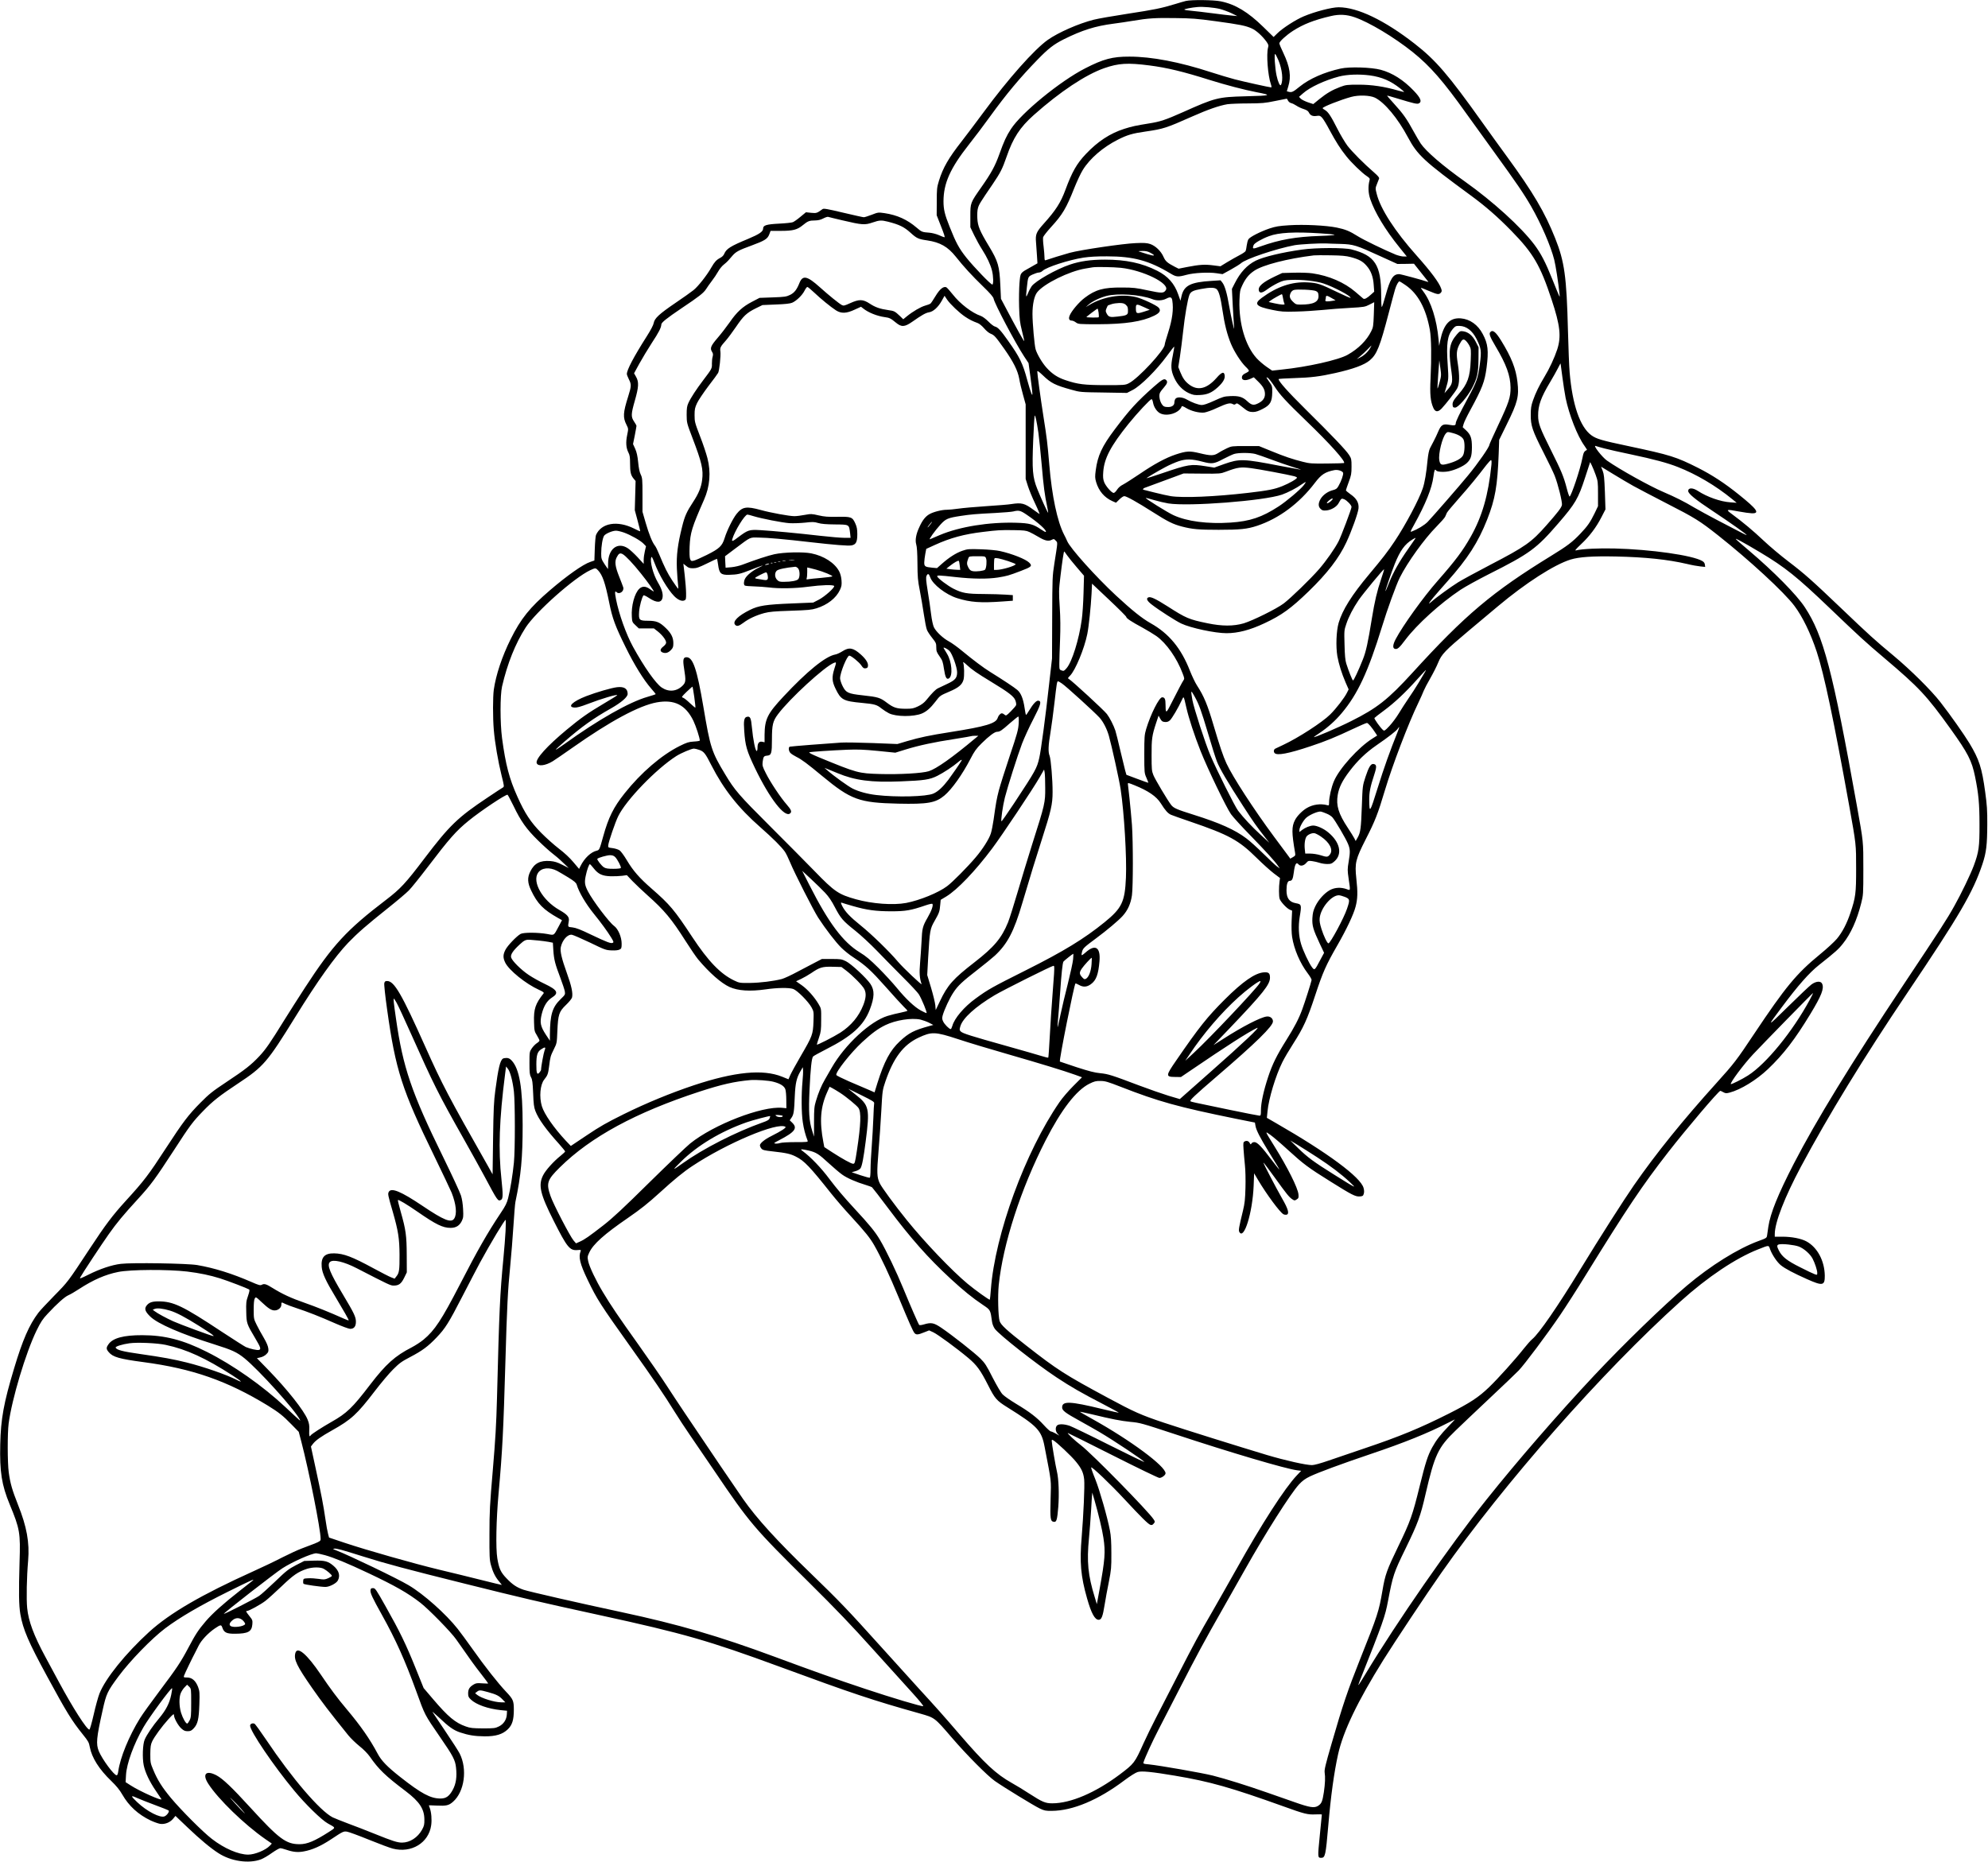 <?xml version="1.0" encoding="UTF-8" standalone="yes"?>
<svg version="1.0" xmlns="http://www.w3.org/2000/svg" width="1859.276pt" height="1741.651pt" viewBox="0 0 2480 2323" preserveAspectRatio="xMidYMid meet">
  <g transform="translate(0,2323) scale(0.1,-0.1)" fill="#000000" stroke="none">
    <path d="M14795 23219 c-22 -5 -83 -23 -135 -39 -174 -53 -259 -70 -592 -121
-182 -28 -372 -61 -422 -74 -191 -48 -443 -159 -575 -252 -169 -120 -495 -487
-801 -903 -96 -129 -219 -294 -275 -365 -162 -207 -232 -328 -282 -491 -25
-81 -27 -103 -27 -259 l-1 -170 43 -110 c53 -134 63 -165 53 -165 -5 0 -35 12
-67 26 -34 15 -85 28 -119 31 -91 7 -96 8 -160 63 -118 101 -242 157 -400 181
-79 11 -81 11 -160 -20 -44 -17 -89 -31 -99 -31 -11 0 -127 26 -258 57 -195
46 -242 55 -256 45 -72 -52 -75 -53 -142 -47 l-66 7 -69 -57 c-38 -32 -81 -62
-95 -67 -14 -6 -91 -14 -173 -18 -156 -8 -197 -21 -197 -60 0 -39 -45 -70
-185 -129 -223 -92 -273 -124 -300 -187 -8 -21 -28 -40 -52 -52 -46 -24 -70
-51 -108 -117 -55 -98 -167 -240 -224 -285 -31 -25 -133 -97 -226 -160 -200
-136 -260 -191 -270 -250 -4 -25 -37 -88 -88 -168 -162 -255 -247 -417 -247
-468 0 -9 11 -38 25 -66 33 -65 32 -85 -9 -216 -64 -202 -67 -261 -20 -353 24
-48 24 -48 8 -126 -19 -91 -14 -161 15 -218 17 -32 21 -58 21 -135 0 -110 9
-149 44 -191 l25 -30 -5 -182 -5 -182 35 -130 c19 -71 34 -131 32 -133 -2 -2
-36 13 -75 33 -209 105 -410 71 -476 -80 -5 -11 -12 -87 -15 -169 l-5 -149
-52 -18 c-90 -30 -290 -171 -502 -353 -251 -215 -364 -355 -491 -611 -107
-216 -183 -444 -210 -630 -12 -90 -13 -345 0 -500 13 -159 54 -397 97 -570 33
-132 34 -140 17 -150 -10 -5 -95 -61 -189 -124 -374 -249 -477 -349 -790 -761
-236 -312 -300 -380 -479 -517 -493 -376 -665 -563 -1013 -1098 -82 -126 -198
-309 -258 -405 -173 -280 -228 -360 -308 -446 -103 -110 -178 -169 -412 -324
-176 -117 -215 -148 -325 -259 -150 -151 -217 -240 -427 -562 -221 -340 -275
-411 -507 -665 -161 -177 -249 -293 -447 -594 -275 -418 -270 -411 -446 -590
-89 -91 -177 -185 -195 -210 -114 -151 -195 -336 -302 -693 -129 -428 -166
-630 -173 -948 -8 -342 18 -508 118 -749 127 -307 135 -354 123 -719 -11 -375
-9 -540 10 -651 33 -191 102 -350 336 -780 239 -441 306 -550 443 -720 67 -83
77 -100 87 -157 26 -135 116 -278 269 -425 64 -62 104 -111 137 -169 82 -143
199 -249 353 -323 41 -19 94 -38 118 -42 59 -9 124 17 162 63 l30 36 148 -141
c157 -150 290 -261 387 -323 156 -102 380 -135 532 -78 29 11 91 47 136 80 46
32 92 59 104 59 11 0 47 -9 78 -20 82 -28 142 -34 216 -20 105 19 211 66 337
149 155 103 159 104 204 97 21 -3 143 -48 271 -100 128 -52 262 -102 298 -111
232 -60 448 71 479 291 10 71 2 164 -18 217 -6 16 -11 30 -11 31 0 2 42 1 94
-2 124 -6 155 1 208 48 142 125 181 407 82 602 -14 28 -94 153 -178 277 -84
124 -156 233 -161 241 -5 8 31 -23 80 -68 125 -119 184 -160 264 -187 104 -35
184 -48 306 -49 140 -1 225 25 290 88 55 53 75 117 75 243 0 113 -8 132 -99
228 -98 104 -264 314 -412 524 -73 102 -157 218 -188 256 -147 187 -425 435
-613 546 -142 85 -755 379 -903 435 -45 17 -47 19 -23 22 28 3 82 -11 358 -98
281 -89 540 -158 1267 -339 726 -181 905 -223 1698 -396 1028 -224 1349 -316
2230 -640 907 -334 1164 -420 1753 -585 185 -53 178 -47 399 -304 185 -215
442 -473 533 -537 108 -76 490 -310 560 -343 57 -27 75 -31 150 -30 261 1 581
135 907 381 75 56 141 97 166 104 52 15 177 2 464 -46 439 -74 699 -148 1357
-384 257 -93 300 -104 398 -99 43 2 78 1 78 -2 0 -3 -12 -121 -26 -264 -27
-272 -27 -275 17 -276 51 0 57 30 89 400 30 360 73 670 122 890 64 289 242
660 566 1180 141 225 540 826 722 1085 787 1123 2006 2507 2983 3387 338 305
693 542 972 651 138 54 128 54 147 -1 25 -68 88 -162 135 -199 52 -42 158 -98
324 -172 197 -88 224 -83 223 43 -3 186 -93 354 -230 428 -65 35 -182 58 -299
58 l-95 0 0 33 c1 146 122 457 327 842 340 635 781 1357 1327 2168 654 971
819 1255 937 1607 48 145 59 238 60 497 1 172 -4 242 -26 401 -41 302 -75 407
-196 608 -68 112 -236 351 -362 513 -116 149 -370 401 -587 582 -229 190 -306
260 -645 584 -373 356 -464 437 -665 590 -96 73 -235 190 -309 260 -131 124
-256 228 -394 330 -83 61 -75 64 83 34 63 -12 137 -22 165 -23 102 -2 65 50
-160 231 -180 145 -335 246 -510 335 -276 139 -346 161 -873 273 -332 70 -396
89 -459 134 -142 103 -238 381 -272 786 -6 72 -16 306 -21 520 -17 676 -43
861 -159 1152 -130 326 -276 573 -597 1013 -83 113 -224 309 -314 435 -423
594 -579 775 -841 979 -377 294 -714 456 -950 456 -86 0 -298 -55 -437 -114
-98 -41 -266 -149 -328 -212 l-46 -45 -127 124 c-191 187 -350 284 -533 321
-86 18 -364 21 -433 5z m422 -100 c39 -10 104 -34 145 -53 l73 -36 -65 6 c-36
3 -146 16 -245 29 -99 13 -217 27 -263 31 -45 4 -85 10 -87 15 -5 7 90 26 165
32 66 6 205 -6 277 -24z m1680 -103 c184 -63 496 -251 726 -435 220 -177 381
-362 672 -771 49 -69 202 -280 339 -470 284 -392 377 -528 467 -685 125 -218
245 -495 288 -666 18 -71 52 -291 65 -419 7 -65 12 -74 -88 174 -87 217 -143
324 -226 435 -167 221 -515 537 -862 784 -278 197 -487 377 -555 477 -17 26
-57 93 -88 150 -83 153 -132 223 -239 340 -52 57 -94 106 -92 107 2 2 62 -15
134 -37 204 -62 242 -71 263 -59 40 21 22 67 -65 158 -127 133 -266 222 -412
261 -115 31 -390 40 -500 15 -204 -45 -387 -126 -508 -223 -87 -71 -101 -77
-142 -66 l-21 6 18 60 c39 124 21 244 -61 417 -28 57 -50 111 -50 121 0 23 83
99 170 156 128 82 264 136 472 184 104 25 197 20 295 -14z m-1733 -50 c301
-41 377 -56 453 -91 55 -25 129 -92 181 -163 26 -37 29 -47 21 -75 -23 -81 -3
-348 35 -457 8 -23 10 -40 4 -40 -19 0 -341 71 -456 101 -64 17 -198 57 -297
89 -389 127 -738 194 -1015 194 -211 1 -327 -30 -554 -147 -311 -159 -795
-555 -925 -757 -56 -86 -86 -151 -143 -310 -54 -151 -101 -237 -225 -414 -138
-197 -138 -196 -138 -361 l0 -140 48 -100 c27 -55 71 -135 99 -178 62 -98 103
-184 123 -262 18 -70 20 -175 4 -175 -20 0 -230 219 -323 335 -92 115 -131
188 -209 385 -62 154 -77 218 -77 320 1 225 84 411 318 708 68 86 187 243 263
349 205 283 374 485 594 711 133 137 200 189 325 252 229 114 394 166 620 195
69 9 178 25 242 36 190 32 280 38 528 34 204 -2 271 -7 504 -39z m785 -489
c47 -114 61 -249 31 -306 -11 -21 -38 36 -55 117 -20 92 -32 277 -17 269 5 -4
24 -40 41 -80z m-1610 -63 c219 -28 422 -77 751 -181 205 -64 431 -123 585
-153 199 -38 187 -43 -138 -51 -343 -9 -378 -18 -780 -198 -221 -98 -281 -118
-425 -141 -162 -26 -209 -36 -307 -67 -178 -57 -329 -156 -478 -313 -114 -120
-173 -223 -256 -448 -59 -160 -120 -255 -270 -422 -94 -105 -105 -133 -97
-230 3 -41 9 -118 12 -170 l6 -95 -86 -49 c-133 -74 -126 -64 -138 -196 -5
-63 -8 -196 -5 -295 5 -157 9 -196 36 -304 17 -68 30 -126 28 -127 -4 -5 -112
190 -217 390 l-73 138 -8 167 c-11 244 -28 300 -141 488 -116 192 -141 252
-146 350 -3 50 0 101 8 128 13 45 24 64 185 300 95 141 119 187 172 340 81
235 166 366 339 520 328 292 646 503 879 585 179 62 292 69 564 34z m2748
-124 c152 -21 261 -68 383 -165 27 -21 48 -40 46 -42 -1 -1 -34 6 -72 17 -175
51 -333 74 -494 74 -145 0 -160 -2 -230 -28 -101 -38 -169 -78 -261 -152 l-76
-62 -67 22 c-37 13 -77 33 -89 45 l-22 23 50 44 c87 77 271 163 450 210 102
26 248 31 382 14z m65 -278 c120 -59 285 -256 412 -495 119 -222 200 -297 782
-724 185 -135 339 -270 509 -444 273 -279 360 -429 502 -859 106 -320 121
-460 69 -620 -35 -106 -98 -241 -159 -341 -65 -107 -111 -202 -143 -294 -23
-66 -28 -98 -28 -180 -1 -134 19 -195 159 -470 62 -121 124 -251 139 -289 42
-106 98 -333 91 -367 -8 -35 -52 -92 -192 -251 -190 -215 -260 -265 -704 -496
-167 -87 -347 -185 -399 -217 -93 -58 -280 -194 -331 -241 -49 -46 -40 -23 20
49 33 39 112 131 176 202 254 285 385 488 498 775 99 252 128 417 143 819 l6
173 94 192 c138 279 155 350 134 531 -19 165 -75 307 -203 515 -69 112 -107
141 -137 105 -17 -20 -1 -61 66 -174 136 -229 186 -367 188 -516 1 -120 -19
-183 -155 -471 -60 -127 -109 -237 -109 -243 0 -27 -140 -230 -269 -386 -98
-120 -449 -523 -502 -577 -41 -41 -123 -91 -196 -119 -23 -8 -21 -3 27 83 145
262 223 455 242 603 10 79 18 99 33 76 10 -18 95 -24 158 -11 80 16 183 63
226 103 50 48 62 86 63 196 0 116 -15 158 -74 213 l-41 38 12 42 c7 24 43 99
81 168 152 280 181 355 205 534 27 211 18 296 -48 419 -60 115 -160 186 -273
195 -139 11 -215 -72 -258 -279 l-13 -64 -7 80 c-23 250 -94 472 -190 598 -20
26 -33 47 -30 47 4 0 49 -18 100 -40 106 -45 124 -48 148 -22 14 16 14 24 4
53 -25 73 -127 210 -306 411 -270 302 -453 585 -498 771 -17 66 -17 70 3 120
12 29 23 60 27 69 4 13 -14 34 -61 75 -129 112 -275 259 -333 334 -31 42 -88
137 -125 210 -81 160 -115 212 -155 236 -17 9 -30 20 -30 24 0 16 223 104 355
140 94 26 233 21 297 -9z m-1084 -37 c7 -14 23 -27 39 -31 15 -3 45 -18 66
-32 20 -14 61 -33 90 -42 37 -12 56 -24 65 -43 18 -37 47 -50 96 -43 37 6 45
3 68 -21 15 -15 57 -84 93 -153 81 -150 139 -241 210 -329 65 -82 196 -208
253 -246 38 -25 43 -32 37 -54 -20 -73 -17 -158 9 -235 56 -166 188 -385 365
-603 l91 -113 -40 0 c-22 0 -66 11 -98 23 -136 56 -403 185 -472 229 -103 65
-157 87 -264 109 -133 27 -409 41 -594 29 -127 -8 -168 -15 -244 -40 -112 -38
-245 -105 -264 -135 -8 -12 -17 -47 -21 -76 -3 -30 -10 -62 -15 -72 -5 -9 -39
-32 -76 -51 -37 -19 -105 -58 -152 -86 l-85 -52 -94 12 c-103 13 -166 9 -322
-21 l-106 -21 -44 22 c-96 50 -119 69 -144 125 -31 72 -101 139 -167 161 -41
13 -75 16 -182 11 -154 -6 -686 -84 -821 -121 -77 -21 -264 -79 -302 -93 -9
-4 -13 7 -13 37 0 22 -5 83 -11 134 -7 51 -9 104 -6 117 4 13 47 69 97 124
146 159 192 238 292 490 33 82 80 184 106 225 88 143 253 285 438 378 117 59
181 78 343 101 226 33 257 43 586 189 194 86 335 135 436 152 35 5 152 10 259
10 174 1 210 4 335 30 77 15 143 29 146 29 3 1 11 -10 17 -24z m-5553 -1495
c237 -56 274 -59 369 -26 88 30 110 31 191 11 145 -37 203 -66 281 -136 80
-73 100 -82 211 -98 161 -24 257 -79 356 -203 101 -127 197 -232 342 -373 88
-85 125 -129 130 -150 12 -65 275 -561 381 -722 l55 -83 24 -177 c14 -98 24
-189 24 -203 -1 -23 -2 -23 -15 8 -8 18 -30 90 -49 160 -57 211 -93 285 -240
492 -91 129 -127 168 -163 176 -15 3 -52 32 -82 63 -33 33 -71 61 -95 70 -108
36 -259 152 -348 266 -37 47 -75 89 -83 92 -36 13 -81 -24 -133 -110 -28 -46
-56 -89 -63 -94 -7 -6 -38 -18 -68 -26 -57 -17 -152 -72 -228 -134 l-44 -36
-41 40 c-64 60 -71 64 -144 74 -105 15 -163 35 -233 81 -85 56 -131 57 -244 6
-73 -33 -82 -35 -105 -23 -34 18 -164 123 -276 224 -155 139 -211 151 -251 53
-34 -86 -65 -125 -118 -151 -45 -22 -67 -26 -215 -31 l-166 -6 -94 -49 c-117
-61 -189 -126 -279 -257 -40 -57 -108 -145 -152 -196 -85 -99 -96 -128 -65
-175 11 -18 12 -31 5 -58 -6 -18 -9 -57 -9 -86 2 -59 0 -64 -106 -203 -88
-116 -158 -223 -187 -287 -18 -39 -22 -66 -22 -148 1 -100 1 -101 71 -285 118
-309 139 -398 122 -529 -11 -89 -44 -170 -112 -273 -81 -123 -105 -177 -137
-306 -56 -224 -73 -359 -66 -527 4 -82 11 -173 15 -202 4 -29 4 -50 -1 -47 -4
3 -36 49 -72 102 -60 92 -94 160 -166 334 -17 43 -40 89 -51 102 -33 42 -74
144 -115 286 l-39 135 0 210 c0 195 -2 213 -22 255 -15 30 -25 80 -32 154 -8
78 -18 124 -37 167 l-27 59 22 108 c11 59 21 112 21 118 0 6 -13 31 -30 55
-40 59 -38 94 10 262 48 168 52 231 15 296 l-25 44 65 119 c36 65 106 182 156
259 87 132 118 192 119 231 0 24 65 76 250 201 221 148 276 191 308 240 14 23
47 69 72 102 26 33 61 86 79 118 18 32 49 70 69 85 19 15 45 38 56 51 12 13
36 41 55 63 42 48 79 68 236 125 165 61 199 82 221 138 l17 45 127 0 c153 0
206 14 275 71 62 51 82 59 153 59 40 1 70 8 102 25 25 13 52 22 60 20 8 -3 92
-23 185 -45z m5954 -161 c91 -5 171 -13 179 -18 7 -4 -71 -11 -175 -14 -308
-10 -509 -46 -745 -130 -102 -37 -108 -36 -89 16 9 24 102 78 192 111 119 45
321 56 638 35z m256 -132 c159 -5 193 -15 494 -153 l213 -97 104 1 103 2 82
-103 c110 -137 104 -128 88 -123 -64 23 -335 96 -355 96 -76 0 -111 -56 -170
-269 -21 -78 -42 -141 -46 -141 -5 0 -8 66 -8 148 -1 377 -77 495 -369 570
-92 24 -446 23 -621 -2 -245 -34 -478 -90 -575 -138 -109 -55 -193 -146 -262
-283 l-35 -69 11 -221 c7 -121 14 -238 16 -260 8 -72 -35 117 -61 265 -27 162
-55 256 -86 296 l-22 27 -110 -7 c-265 -16 -347 -58 -377 -192 l-13 -56 -27
77 c-48 138 -130 230 -263 297 -191 97 -391 139 -652 139 -176 0 -310 -19
-437 -62 -168 -56 -432 -205 -478 -271 -12 -17 -33 -56 -45 -87 -26 -63 -28
-54 -14 74 15 135 14 133 73 161 29 13 63 24 76 24 14 0 35 9 47 21 50 47 326
136 510 165 74 11 169 17 294 16 330 0 525 -53 795 -216 69 -42 92 -43 195
-15 94 26 279 35 378 20 l73 -11 102 56 c56 31 113 67 127 79 58 55 441 183
670 226 70 12 300 25 390 22 30 -2 114 -4 185 -6z m-2375 -110 c74 -39 55 -46
-42 -16 -51 16 -97 31 -103 33 -5 3 15 5 46 5 40 1 68 -5 99 -22z m2502 -55
c103 -28 148 -52 196 -108 54 -60 83 -139 89 -241 l6 -82 -39 -35 c-51 -47
-82 -63 -98 -51 -8 6 -51 43 -97 83 -137 118 -330 202 -537 232 -47 7 -144 10
-229 8 l-148 -4 -87 -41 c-155 -73 -217 -127 -204 -178 9 -37 42 -32 106 16
30 23 89 58 130 78 65 31 86 36 166 39 132 6 313 -14 403 -44 132 -44 355
-163 338 -180 -3 -3 -76 29 -163 71 -215 104 -250 116 -371 122 -195 11 -382
-52 -573 -193 -102 -75 -74 -108 131 -150 113 -23 140 -25 299 -21 96 2 245
12 330 20 85 9 238 21 340 26 177 10 188 12 244 41 l59 30 -5 -155 c-5 -141
-8 -160 -32 -207 -56 -114 -160 -219 -294 -294 -113 -65 -503 -152 -824 -185
l-118 -13 -70 48 c-39 27 -95 75 -125 108 -140 156 -222 434 -213 722 4 110 7
127 35 186 40 85 82 137 149 182 107 73 416 152 744 192 19 2 114 3 210 1 137
-2 192 -7 252 -23z m-2870 -133 c277 -30 613 -195 562 -277 -26 -42 -50 -42
-224 -5 -148 32 -182 36 -325 36 -227 2 -329 -26 -463 -128 -71 -53 -163 -162
-187 -219 -18 -42 -8 -66 27 -66 10 0 33 -10 49 -22 30 -22 37 -23 282 -23
335 1 545 33 694 106 72 35 89 65 57 101 -27 30 -207 114 -284 132 -180 43
-412 4 -580 -98 l-45 -27 35 31 c45 40 138 85 220 107 141 38 431 18 575 -39
56 -22 123 -20 174 6 50 26 68 21 75 -21 18 -112 1 -238 -54 -410 -22 -67 -40
-131 -40 -141 0 -68 -333 -427 -449 -484 -44 -22 -56 -23 -291 -23 -265 1
-343 10 -497 62 -98 32 -168 78 -237 155 -54 59 -119 169 -137 231 -14 47 -39
327 -39 440 0 121 22 224 58 270 84 108 401 264 602 297 41 6 82 13 90 15 39
7 260 4 352 -6z m3553 -217 c154 -106 254 -290 302 -556 19 -106 22 -342 9
-611 -10 -194 -1 -282 34 -362 24 -55 57 -58 104 -10 58 62 171 208 195 253
29 55 31 155 6 313 -19 118 -15 161 19 230 36 70 51 79 82 50 14 -13 35 -42
46 -64 19 -36 20 -52 15 -180 -8 -210 -39 -294 -153 -426 -66 -76 -78 -99 -72
-140 2 -19 9 -24 31 -24 38 0 153 133 212 246 63 122 77 184 79 359 l1 147
-35 69 c-40 78 -93 122 -157 131 -37 5 -42 2 -78 -38 -92 -107 -107 -190 -75
-418 26 -182 24 -196 -45 -276 l-35 -40 15 50 c37 125 37 124 25 303 -19 264
-4 369 64 449 31 35 38 38 82 37 86 -1 161 -59 213 -162 59 -118 64 -150 42
-313 -24 -181 -39 -222 -151 -429 -106 -197 -150 -289 -150 -312 0 -26 -15
-30 -81 -18 -78 14 -101 1 -137 -83 -14 -34 -39 -87 -55 -117 -16 -30 -38 -72
-48 -92 -12 -24 -23 -76 -30 -145 -15 -161 -36 -285 -60 -355 -46 -139 -217
-461 -351 -661 -85 -128 -153 -215 -318 -412 -218 -260 -334 -446 -381 -607
-29 -102 -36 -293 -16 -413 19 -104 53 -213 104 -332 l37 -84 -21 -42 c-31
-63 -131 -193 -209 -271 -99 -98 -398 -292 -589 -381 -44 -21 -87 -41 -95 -45
-20 -9 -25 -37 -10 -55 29 -35 173 -8 453 86 179 59 310 113 522 213 88 42
168 76 177 76 15 0 62 -55 111 -131 l17 -26 -57 -36 c-175 -109 -418 -378
-483 -535 -32 -75 -60 -200 -60 -263 0 -38 -2 -41 -22 -35 -84 23 -182 9 -257
-36 -57 -34 -121 -99 -147 -151 -42 -81 -41 -158 2 -407 5 -32 3 -37 -27 -54
l-33 -19 -17 24 c-10 13 -93 125 -185 249 -250 337 -517 748 -594 915 -42 90
-85 219 -160 472 -76 259 -120 366 -209 503 -22 34 -60 114 -86 179 -110 283
-262 467 -492 596 -108 61 -231 160 -430 344 -252 234 -573 591 -610 680 -8
20 -26 57 -40 83 -83 162 -151 481 -183 868 -24 281 -30 330 -75 615 -35 225
-75 516 -75 549 0 14 17 3 68 -45 102 -99 155 -125 357 -181 109 -31 113 -31
402 -35 l292 -5 73 38 c98 50 298 250 423 421 49 67 91 121 93 119 2 -3 -6
-53 -18 -113 -27 -130 -23 -185 18 -276 40 -88 106 -157 183 -192 53 -23 71
-27 138 -23 90 4 147 28 220 94 65 59 93 105 89 146 -5 57 -36 49 -102 -27
-121 -137 -234 -164 -342 -82 -51 39 -79 78 -111 157 l-24 61 20 127 c11 70
29 215 41 322 20 188 56 396 78 452 16 39 46 55 141 72 115 22 176 21 200 -3
28 -28 48 -104 72 -266 25 -171 58 -300 105 -414 41 -99 124 -228 183 -286 23
-21 41 -44 41 -51 0 -6 -18 -19 -40 -29 -26 -12 -43 -27 -46 -42 -12 -47 36
-60 107 -28 l40 18 54 -53 c64 -63 85 -103 85 -158 0 -48 -27 -85 -81 -112
-59 -31 -85 -26 -139 24 -58 55 -107 69 -215 64 -72 -3 -92 -9 -199 -58 -82
-37 -131 -54 -156 -53 -41 2 -123 32 -186 69 -53 31 -121 35 -141 8 -7 -10
-13 -30 -13 -46 0 -38 -36 -60 -91 -56 -36 2 -47 8 -66 36 -28 43 -39 112 -22
143 6 13 29 44 51 68 40 46 46 69 26 89 -24 24 -49 10 -155 -83 -210 -186
-299 -283 -489 -535 -157 -209 -211 -325 -235 -507 -10 -77 -10 -96 5 -148 33
-111 102 -192 202 -237 l46 -20 42 41 c23 23 50 41 61 41 27 0 161 -75 353
-197 188 -120 256 -154 369 -183 129 -33 206 -40 455 -40 268 0 356 9 480 50
273 91 526 279 721 536 79 104 127 136 244 159 42 8 100 -11 108 -34 6 -21
-23 -105 -58 -165 -18 -32 -30 -41 -69 -51 -63 -16 -124 -59 -154 -110 -31
-54 -31 -95 1 -125 20 -19 32 -22 74 -18 59 6 125 45 149 89 35 63 36 64 71
50 35 -15 91 -74 91 -96 0 -23 -128 -362 -161 -427 -46 -90 -153 -244 -245
-350 -107 -123 -351 -359 -440 -427 -89 -67 -384 -213 -499 -248 -128 -37
-270 -37 -453 1 -231 48 -265 62 -497 211 -150 95 -209 123 -239 112 -32 -13
-17 -45 42 -90 90 -70 301 -205 367 -236 117 -56 423 -121 565 -121 143 0 294
39 476 125 212 99 329 184 549 397 232 225 378 414 470 611 66 141 146 364
152 423 7 70 -24 126 -102 179 -30 21 -55 43 -55 48 0 5 16 51 35 103 31 83
35 104 35 192 0 92 -2 101 -30 145 -38 60 -210 241 -545 572 -222 220 -335
347 -335 376 0 3 89 9 198 12 204 6 318 20 509 63 223 50 363 101 431 159 88
74 126 169 236 590 36 138 72 272 80 298 15 50 41 97 54 97 4 0 39 -22 77 -48z
m-7379 -91 c83 -79 208 -181 273 -223 66 -42 131 -39 233 9 l79 36 27 -21 c63
-51 173 -95 267 -108 62 -8 77 -16 140 -68 71 -59 109 -57 204 9 121 85 169
112 211 119 53 8 114 64 159 145 l34 61 32 -48 c40 -58 152 -165 226 -214 54
-36 90 -54 157 -79 18 -6 53 -35 78 -64 25 -30 61 -60 82 -68 47 -19 60 -34
172 -192 113 -161 166 -267 185 -371 7 -44 28 -133 47 -199 l33 -120 0 -465 0
-465 27 -86 c15 -48 56 -148 92 -223 36 -75 59 -133 53 -129 -7 4 -39 27 -72
51 -114 84 -149 93 -280 73 -33 -6 -172 -17 -310 -26 -137 -9 -295 -23 -349
-31 -55 -8 -120 -14 -145 -14 -65 0 -168 -27 -217 -55 -50 -29 -86 -75 -124
-158 -43 -90 -56 -167 -40 -220 9 -28 14 -106 15 -237 1 -169 5 -214 29 -335
15 -77 38 -212 51 -300 13 -88 30 -176 39 -195 8 -20 37 -64 65 -99 47 -59 51
-68 51 -118 0 -47 5 -61 41 -112 36 -51 42 -69 55 -157 16 -106 32 -136 62
-118 51 32 37 208 -25 309 -20 33 -38 64 -41 69 -10 18 44 -7 71 -33 35 -34
97 -206 97 -269 0 -70 -24 -98 -120 -143 -47 -22 -100 -47 -118 -56 -32 -16
-71 -55 -146 -147 -28 -34 -58 -57 -104 -79 -57 -27 -76 -30 -151 -30 -115 0
-154 13 -238 76 -83 63 -109 71 -303 92 -181 20 -207 32 -249 116 -17 34 -31
78 -31 96 0 70 87 283 115 283 23 0 124 -82 150 -122 21 -32 31 -39 53 -36 21
2 28 9 30 31 4 36 -27 85 -88 140 -96 86 -147 95 -230 42 -30 -19 -70 -38 -90
-41 -122 -22 -352 -209 -646 -524 -200 -214 -234 -282 -236 -478 l0 -93 -28 6
c-39 9 -60 -16 -60 -71 0 -24 -4 -44 -10 -44 -17 0 -45 136 -60 295 -11 120
-22 142 -64 131 -33 -8 -41 -49 -32 -171 13 -192 31 -252 135 -470 182 -378
370 -620 437 -564 25 20 15 46 -42 111 -75 85 -205 280 -260 391 -42 83 -45
95 -40 141 9 66 14 74 56 78 53 5 60 28 60 204 0 179 11 227 74 311 144 194
585 599 700 643 31 12 32 10 4 -76 -32 -103 -29 -155 14 -244 68 -142 96 -158
333 -180 156 -15 183 -22 241 -69 27 -21 69 -48 93 -60 88 -45 310 -46 412 -3
58 25 107 68 167 146 59 78 59 77 175 127 116 49 160 87 177 149 12 46 9 181
-5 215 -5 11 15 -2 46 -31 63 -59 125 -102 308 -213 213 -129 278 -179 297
-228 9 -22 13 -49 10 -60 -3 -10 -33 -45 -66 -78 -56 -56 -60 -58 -78 -42 -10
9 -25 17 -34 17 -18 0 -43 -27 -52 -57 -21 -69 -146 -107 -591 -177 -261 -41
-379 -66 -540 -113 l-120 -36 -305 12 c-168 6 -345 9 -395 6 -161 -10 -630
-47 -642 -51 -21 -6 -15 -59 10 -81 12 -12 45 -32 72 -46 65 -32 135 -84 323
-240 358 -296 459 -333 947 -344 368 -8 466 9 576 101 94 79 226 265 326 459
48 93 71 126 139 193 92 91 162 144 194 144 33 0 57 16 159 107 53 45 99 83
104 83 6 0 8 -36 5 -87 -5 -78 -17 -124 -111 -403 -58 -173 -119 -367 -136
-430 -29 -114 -35 -148 -66 -368 -9 -62 -24 -139 -34 -170 -21 -69 -105 -201
-192 -302 -100 -118 -288 -308 -353 -356 -108 -82 -341 -177 -512 -210 -161
-30 -424 -11 -627 46 -217 61 -266 94 -517 353 -102 105 -352 357 -556 561
-385 384 -439 447 -557 644 -170 282 -186 331 -272 842 -80 471 -130 620 -210
620 -42 0 -49 -29 -31 -141 24 -151 22 -172 -18 -213 -74 -74 -172 -83 -260
-25 -75 50 -221 258 -359 509 -87 159 -175 407 -212 593 -17 88 -15 111 7 89
34 -34 97 11 83 60 -4 13 -27 74 -52 137 -49 123 -57 185 -30 237 25 49 41 58
74 41 37 -20 131 -119 231 -245 86 -107 167 -222 157 -222 -3 0 -24 14 -47 30
-52 38 -95 39 -132 5 -60 -56 -103 -215 -94 -350 4 -64 6 -69 46 -106 l41 -39
94 0 94 0 50 -39 c57 -46 103 -107 103 -139 0 -12 -14 -32 -35 -48 -42 -32
-45 -61 -8 -75 37 -14 71 -4 105 33 24 25 28 39 28 84 0 69 -26 122 -92 186
-78 76 -117 92 -221 93 -114 0 -121 8 -114 115 5 68 36 183 55 202 4 4 34 -10
67 -32 97 -65 158 -63 170 4 9 47 -10 110 -57 188 -60 101 -103 264 -83 315 5
13 15 -5 39 -68 57 -151 165 -333 246 -416 48 -49 99 -70 130 -53 18 9 20 20
19 88 0 42 -8 143 -17 223 l-17 146 35 -28 c28 -24 44 -29 86 -29 43 0 72 10
174 60 67 34 124 59 125 58 2 -2 8 -36 14 -77 14 -106 35 -125 133 -123 109 3
142 10 273 62 152 60 190 70 99 27 -77 -37 -147 -94 -170 -138 -17 -34 -18
-75 -2 -85 7 -4 57 -9 113 -10 55 -2 138 -7 185 -13 131 -17 331 -13 495 9
163 22 310 26 321 9 11 -18 -116 -132 -191 -171 l-70 -36 -265 -11 c-324 -13
-417 -27 -525 -81 -146 -72 -219 -144 -185 -184 20 -25 47 -19 103 23 68 52
162 95 262 122 66 17 124 22 330 29 216 7 259 11 320 30 138 43 246 128 293
229 21 45 24 64 20 120 -3 41 -14 83 -28 110 -54 106 -190 195 -350 227 -102
20 -340 15 -460 -11 -71 -15 -246 -72 -394 -129 -38 -15 -100 -29 -141 -33
l-73 -6 -4 72 -3 71 130 98 c196 147 175 137 290 135 109 -1 322 -20 650 -58
297 -34 463 -47 506 -40 57 10 74 42 74 140 0 62 -6 92 -24 132 -37 83 -51 88
-223 85 -121 -2 -162 1 -236 18 -86 20 -94 20 -172 6 -45 -9 -104 -16 -130
-16 -63 0 -298 43 -420 77 -179 49 -229 41 -302 -50 -47 -60 -119 -206 -148
-300 -31 -100 -65 -132 -223 -211 -72 -36 -147 -69 -164 -72 -29 -6 -34 -3
-44 22 -7 19 -9 72 -6 154 8 175 28 239 180 585 73 165 88 343 42 520 -14 55
-55 179 -93 275 -64 167 -67 179 -67 260 0 74 4 93 31 151 17 36 81 131 141
211 61 79 116 154 122 166 15 28 35 216 28 267 -7 47 0 60 71 140 24 27 80
103 124 167 93 137 132 174 246 231 l84 41 166 7 c116 4 178 11 204 22 52 22
126 93 154 149 13 26 29 48 36 48 6 0 44 -31 84 -69z m6260 18 c24 -12 30 -21
32 -55 6 -80 -60 -114 -223 -114 -55 0 -62 3 -97 37 -41 40 -47 69 -25 113 7
13 23 28 37 32 40 12 243 3 276 -13z m-411 -86 c4 -27 11 -56 16 -65 8 -15 5
-18 -21 -18 -17 0 -63 7 -102 16 l-71 16 24 19 c26 20 130 78 140 79 4 0 10
-21 14 -47z m608 -2 l48 -28 -38 -6 c-68 -12 -96 -9 -89 9 3 9 6 24 6 35 0 26
16 24 73 -10z m-2569 -83 c25 -23 29 -38 27 -90 -1 -36 -22 -46 -126 -57 -98
-12 -116 -7 -140 39 -14 26 -14 34 -1 65 8 19 16 35 18 35 2 0 21 7 43 15 22
8 66 14 97 15 45 0 62 -5 82 -22z m230 -31 l69 -32 -77 -25 c-89 -28 -96 -24
-96 48 0 52 9 53 104 9z m-569 -68 c4 -27 4 -53 1 -57 -6 -6 -147 -4 -153 2
-3 3 130 105 139 105 3 1 9 -22 13 -50z m3388 -441 c-27 -47 -78 -95 -126
-118 l-42 -21 45 38 c25 20 65 58 90 84 25 26 46 48 48 48 2 1 -5 -13 -15 -31z
m866 -426 c-12 -45 -24 -81 -26 -79 -2 2 2 82 9 178 l13 174 13 -95 c13 -90
12 -99 -9 -178z m1531 67 c12 -90 30 -209 41 -264 42 -206 147 -476 235 -597
19 -28 34 -51 32 -51 -38 -19 -43 -29 -59 -108 -27 -138 -135 -459 -158 -474
-5 -2 -21 44 -36 103 -38 146 -66 214 -199 480 -136 272 -158 331 -158 427 -1
126 35 226 148 415 38 64 83 143 99 176 17 34 31 60 33 59 1 -1 11 -76 22
-166z m-3590 -121 c66 -103 141 -184 400 -434 292 -281 488 -500 467 -521 -3
-2 -99 -5 -213 -6 -188 -2 -218 0 -299 21 -129 32 -230 66 -400 136 l-150 61
-170 0 c-166 0 -172 -1 -230 -28 -33 -16 -81 -41 -106 -58 -58 -37 -94 -37
-234 -3 -125 30 -163 28 -300 -17 -122 -41 -266 -118 -452 -245 -86 -58 -177
-116 -204 -130 -31 -15 -58 -39 -74 -64 -14 -22 -33 -40 -42 -40 -25 0 -100
85 -119 136 -13 35 -16 63 -11 127 12 169 93 323 316 600 109 135 270 307 287
307 6 0 14 -19 18 -42 9 -55 47 -113 88 -134 88 -46 243 5 270 87 2 6 26 -3
53 -20 65 -40 165 -65 228 -58 27 4 97 28 155 56 127 58 165 68 198 51 19 -10
26 -10 38 -1 17 15 24 11 86 -39 62 -51 82 -60 134 -60 32 0 65 11 117 38 95
48 118 89 120 206 1 77 0 80 -40 137 -35 49 -38 57 -19 48 13 -6 52 -56 88
-111z m-2946 -578 c8 -58 27 -237 41 -397 24 -280 37 -373 69 -528 8 -38 13
-71 12 -73 -5 -4 -93 190 -136 298 -59 147 -66 238 -51 606 7 164 15 303 19
308 7 12 24 -66 46 -214z m5173 -4 c67 -18 116 -48 131 -81 18 -40 15 -154 -6
-195 -20 -41 -92 -80 -196 -107 -76 -20 -91 -13 -101 47 -13 79 37 282 82 332
19 22 23 22 90 4z m1888 -191 c50 -13 198 -47 330 -74 284 -60 456 -106 585
-157 232 -91 472 -232 680 -402 l55 -45 -80 6 c-122 8 -289 67 -404 142 -64
42 -121 42 -121 -1 0 -33 90 -107 305 -249 220 -146 425 -291 425 -301 0 -3
-46 19 -102 49 -57 30 -179 94 -273 142 -93 49 -217 116 -275 150 -130 78
-241 133 -390 197 -171 73 -545 281 -702 391 -60 41 -182 198 -142 183 10 -4
60 -18 109 -31z m-4354 -69 c30 -8 121 -40 201 -70 80 -30 197 -71 259 -90 63
-19 110 -35 106 -36 -5 0 -124 22 -265 49 -455 88 -498 89 -692 21 l-122 -44
-107 17 c-183 29 -213 25 -542 -87 -106 -36 -194 -64 -196 -63 -4 4 134 86
238 141 46 25 120 57 164 72 92 30 163 29 295 -6 118 -31 145 -28 257 32 54
28 116 57 138 64 55 17 199 17 266 0z m2944 -138 c-38 -374 -115 -640 -256
-891 -101 -179 -190 -298 -413 -552 -180 -204 -435 -559 -525 -729 -36 -69
-40 -112 -11 -121 32 -10 56 11 132 113 142 189 436 456 687 623 57 38 215
125 351 194 515 259 597 320 869 635 213 246 250 310 335 572 l63 193 20 -40
c11 -22 33 -76 49 -120 27 -75 29 -90 29 -235 l0 -155 -42 -88 c-54 -111 -89
-162 -177 -254 -98 -104 -165 -155 -366 -278 -731 -449 -1071 -735 -1731
-1460 -302 -331 -441 -441 -764 -602 -158 -80 -465 -211 -465 -199 0 2 31 24
69 49 102 68 201 156 279 250 199 236 330 518 502 1077 65 214 179 528 223
615 94 188 306 483 457 635 52 53 101 108 108 123 6 15 17 37 22 50 6 12 74
94 152 182 132 149 226 264 340 413 27 34 53 62 58 62 7 0 9 -21 5 -62z m1775
-263 c58 -32 243 -129 412 -216 352 -180 411 -217 638 -396 392 -310 827 -711
955 -882 102 -136 202 -341 279 -574 92 -279 211 -845 405 -1922 87 -485 86
-477 86 -785 0 -306 -6 -355 -71 -549 -44 -132 -100 -241 -169 -324 -30 -36
-125 -124 -212 -195 -293 -240 -429 -405 -824 -997 -213 -320 -247 -365 -464
-605 -420 -465 -754 -878 -1033 -1280 -126 -182 -426 -652 -664 -1042 -286
-469 -518 -805 -602 -875 -19 -15 -66 -68 -104 -116 -112 -142 -324 -377 -436
-485 -132 -127 -237 -196 -505 -331 -355 -179 -615 -286 -1046 -431 -159 -54
-363 -123 -452 -154 -101 -35 -178 -56 -206 -56 -76 0 -334 58 -562 126 -362
109 -1034 319 -1285 403 -287 96 -372 134 -704 313 -533 287 -626 347 -1009
646 -248 193 -323 262 -337 310 -18 60 -24 316 -11 447 52 510 275 1201 584
1805 197 385 383 627 546 708 63 31 83 36 140 35 57 0 90 -10 247 -71 477
-186 712 -252 1444 -401 l235 -47 7 -41 c9 -54 59 -151 166 -325 125 -202 134
-218 129 -218 -2 0 -44 53 -93 117 -122 163 -180 223 -215 223 -16 0 -32 -7
-37 -17 -9 -15 -11 -14 -21 4 -14 27 -38 35 -63 22 -19 -10 -20 -17 -15 -98 3
-47 11 -135 17 -196 7 -64 10 -183 7 -285 -4 -144 -9 -194 -31 -285 -51 -209
-57 -244 -46 -265 58 -108 165 238 179 573 l6 158 49 -83 c107 -180 273 -405
317 -428 11 -6 29 -8 41 -5 34 12 18 71 -58 202 -80 141 -238 443 -233 448 2
2 66 -83 142 -188 147 -205 180 -246 221 -272 24 -16 28 -16 52 0 24 15 26 22
22 64 -8 80 -134 332 -298 596 -125 202 -123 195 -53 146 33 -23 134 -109 224
-192 191 -174 248 -217 527 -391 265 -166 311 -190 365 -186 37 3 42 7 50 34
6 19 5 46 -3 73 -36 133 -446 437 -1095 810 l-111 64 8 81 c15 160 102 446
185 613 25 51 86 154 135 230 128 200 176 304 276 608 94 285 134 375 275 620
114 198 203 387 227 480 27 100 29 184 10 354 -21 194 -10 239 118 491 115
225 151 316 237 605 95 317 294 839 417 1093 28 59 59 127 68 152 10 25 47 97
84 160 36 63 80 150 97 193 43 105 83 147 379 396 135 113 299 251 365 306
349 293 705 521 908 584 109 33 273 44 567 38 365 -8 644 -37 885 -93 61 -15
136 -28 168 -31 l59 -6 -4 29 c-2 19 -13 34 -33 45 -121 71 -641 145 -1095
156 -195 5 -403 -5 -480 -24 -18 -4 -1 16 62 76 108 101 191 212 256 339 l50
97 -7 215 c-7 182 -11 223 -28 267 l-20 51 151 -92 c83 -51 198 -119 256 -151z
m-4771 224 c84 -10 463 -81 534 -100 20 -5 37 -14 37 -18 0 -16 -96 -71 -183
-106 -97 -39 -176 -55 -427 -84 -411 -48 -813 -65 -965 -41 -37 6 -128 26
-202 45 -74 19 -137 35 -139 35 -12 0 -1 19 14 23 9 3 123 45 252 93 l235 87
230 -2 c226 -2 231 -1 300 25 146 55 184 60 314 43z m654 -214 c-42 -54 -216
-201 -312 -263 -207 -135 -357 -186 -601 -202 -284 -19 -542 14 -712 93 -74
34 -352 207 -344 214 2 2 48 -9 103 -26 54 -16 135 -35 178 -42 255 -40 1192
32 1418 110 71 25 182 82 241 125 28 19 52 34 54 31 2 -2 -9 -20 -25 -40z
m351 -186 c-22 -24 -53 -43 -61 -36 -7 8 50 57 66 57 11 0 9 -5 -5 -21z
m-3810 -178 c148 -100 260 -201 242 -218 -3 -3 -29 11 -58 31 -96 66 -145 79
-311 84 -341 10 -705 -49 -952 -153 -60 -26 -116 -49 -124 -53 -20 -8 64 110
132 184 66 72 91 83 257 108 118 18 185 24 425 36 105 6 206 14 225 19 68 17
89 13 164 -38z m-3403 -21 c98 -30 354 -80 445 -87 45 -3 132 0 193 6 97 11
117 11 167 -4 41 -12 102 -17 213 -18 179 -2 172 2 186 -109 l6 -58 -78 0
c-43 0 -177 11 -298 25 -285 33 -599 62 -750 71 -139 8 -155 2 -274 -87 -71
-55 -85 -59 -76 -26 28 98 156 307 189 307 8 0 42 -9 77 -20z m2203 -105 c-14
-19 -29 -35 -31 -35 -5 0 7 18 36 53 26 31 23 18 -5 -18z m1237 -92 c25 -11
76 -39 113 -61 80 -48 124 -58 164 -38 28 14 31 14 52 -9 26 -27 27 -5 -16
-280 -26 -166 -26 -183 -28 -680 l-2 -510 -38 -335 c-42 -383 -100 -816 -121
-906 -30 -130 -44 -156 -312 -563 -85 -128 -156 -231 -160 -228 -9 10 17 195
43 297 34 133 157 521 214 672 27 70 89 207 140 304 95 184 106 226 64 232
-25 4 -66 -40 -115 -122 -19 -31 -36 -56 -39 -56 -3 0 -12 39 -18 86 -17 116
-45 186 -90 225 -35 31 -182 128 -340 226 -84 52 -214 150 -351 263 -56 47
-130 100 -164 118 -73 39 -160 121 -187 177 -11 24 -26 91 -35 165 -8 69 -27
198 -42 288 -21 131 -24 167 -14 188 15 34 30 27 46 -20 31 -88 195 -215 336
-259 165 -52 294 -61 569 -41 l125 9 0 35 0 35 -90 6 c-49 4 -173 7 -275 8
-210 1 -265 11 -375 66 -71 36 -195 129 -203 153 -5 16 19 16 232 -8 214 -24
396 -25 526 -5 114 19 131 23 288 83 130 49 143 61 102 102 -44 44 -213 111
-365 145 -38 9 -144 19 -235 22 -157 5 -168 4 -236 -19 -79 -28 -165 -83 -255
-163 l-60 -53 -57 5 c-92 9 -102 16 -102 65 1 24 6 72 13 107 l12 63 105 48
c195 89 367 136 605 164 181 22 210 24 380 22 127 -2 157 -5 196 -23z m-5058
-7 c86 -31 207 -99 246 -140 l30 -31 -14 -60 c-8 -33 -15 -82 -15 -110 l0 -50
-75 82 c-41 44 -96 95 -122 112 -128 85 -247 -6 -247 -191 0 -37 -1 -68 -2
-68 -1 0 -20 28 -43 63 -38 59 -41 68 -41 133 0 90 17 190 36 220 18 26 103
63 149 63 17 0 61 -10 98 -23z m9871 -78 c-4 -7 -43 -64 -87 -126 -110 -156
-187 -294 -238 -422 -24 -60 -44 -108 -46 -106 -4 4 76 239 116 339 67 167
126 249 221 306 41 24 44 25 34 9z m4305 -170 c311 -186 461 -307 860 -689
378 -362 450 -428 691 -632 431 -365 525 -466 821 -878 220 -307 267 -399 308
-600 43 -211 55 -335 55 -594 1 -281 -8 -344 -71 -515 -42 -112 -157 -351
-242 -502 -95 -171 -168 -282 -631 -978 -661 -993 -1094 -1700 -1373 -2240
-198 -385 -292 -618 -317 -785 -6 -44 -13 -94 -16 -111 -4 -29 -10 -33 -107
-68 -260 -96 -598 -307 -896 -559 -288 -244 -787 -728 -1152 -1117 -451 -480
-962 -1070 -1345 -1550 -459 -575 -1120 -1529 -1509 -2175 -92 -152 -103 -168
-77 -100 299 753 321 815 358 1013 60 315 71 350 218 650 156 321 186 403 250
682 113 488 156 581 373 790 54 53 240 229 413 392 173 162 342 324 376 359
74 78 345 439 514 687 68 100 213 325 320 500 517 837 705 1118 1031 1537 229
294 629 765 650 765 4 0 21 -8 37 -17 27 -15 37 -16 79 -5 138 36 335 157 478
293 195 186 335 368 530 689 138 228 173 317 146 376 -16 37 -75 33 -132 -8
-24 -17 -156 -142 -293 -277 -268 -264 -271 -264 -77 -6 203 272 341 428 463
525 208 165 243 196 300 269 96 120 173 290 226 501 26 103 27 112 27 425 0
354 2 332 -81 795 -303 1690 -417 2122 -649 2474 -102 156 -392 449 -699 709
-193 164 -194 166 -101 116 44 -23 154 -87 244 -141z m-8648 -35 c18 -26 73
-94 122 -151 l90 -105 -6 -216 c-3 -119 -13 -268 -22 -331 -34 -247 -121 -527
-189 -606 -31 -36 -36 -38 -62 -29 -28 10 -29 12 -29 85 0 41 4 173 9 293 6
157 5 274 -4 415 -12 187 -12 207 9 382 23 192 41 310 47 310 1 0 18 -21 35
-47z m-1010 -40 c12 -31 4 -120 -12 -140 -13 -15 -109 -27 -154 -19 -28 6 -39
15 -56 48 -20 40 -20 57 1 113 9 24 12 25 110 25 100 0 101 0 111 -27z m277
-34 c50 -17 92 -34 92 -38 0 -20 -171 -71 -237 -71 l-33 0 0 68 c0 38 3 72 7
76 10 10 62 0 171 -35z m-2670 14 c-15 -2 -42 -2 -60 0 -18 2 -6 4 27 4 33 0
48 -2 33 -4z m-110 -10 c-10 -2 -26 -2 -35 0 -10 3 -2 5 17 5 19 0 27 -2 18
-5z m2175 -60 l6 -53 -37 1 c-20 0 -59 4 -87 7 l-49 7 39 31 c58 46 109 75
116 66 4 -4 9 -31 12 -59z m-2240 50 c-7 -2 -19 -2 -25 0 -7 3 -2 5 12 5 14 0
19 -2 13 -5z m-50 -10 c-7 -2 -19 -2 -25 0 -7 3 -2 5 12 5 14 0 19 -2 13 -5z
m-46 -9 c-3 -3 -12 -4 -19 -1 -8 3 -5 6 6 6 11 1 17 -2 13 -5z m-52 -14 c-11
-5 -27 -9 -35 -9 -9 0 -8 4 5 9 11 5 27 9 35 9 9 0 8 -4 -5 -9z m371 -51 c24
-27 25 -112 1 -136 -19 -19 -87 -32 -175 -32 -54 -1 -66 3 -87 24 -31 30 -34
86 -6 114 19 19 110 38 232 50 9 0 24 -8 35 -20z m224 -16 c92 -25 212 -75
203 -84 -4 -4 -66 -13 -138 -19 -71 -6 -143 -13 -159 -16 -24 -5 -28 -4 -23
11 4 9 7 43 7 76 l0 59 28 -6 c15 -3 52 -13 82 -21z m-2718 -10 c55 -59 88
-155 138 -402 39 -196 76 -295 205 -556 109 -222 224 -407 318 -515 31 -36 57
-67 57 -70 0 -3 -45 -18 -101 -34 -228 -65 -616 -285 -1039 -590 -142 -101
-140 -92 5 34 213 184 359 289 576 411 130 74 209 142 209 181 0 66 -43 94
-132 84 -70 -8 -259 -63 -386 -112 -169 -66 -241 -135 -146 -142 31 -2 75 10
172 47 162 63 362 122 362 107 0 -3 -75 -50 -167 -104 -199 -118 -287 -180
-462 -325 -248 -206 -392 -366 -376 -417 14 -45 107 -35 200 22 27 17 138 92
245 168 471 332 833 527 1054 567 219 39 359 -31 456 -230 32 -67 80 -214 80
-247 0 -4 -34 -10 -75 -12 -64 -4 -88 -12 -177 -56 -227 -114 -480 -331 -686
-590 -139 -175 -201 -300 -267 -537 -46 -167 -48 -171 -82 -179 -72 -17 -152
-93 -200 -189 l-19 -38 -72 85 c-44 53 -112 116 -179 167 -59 45 -160 135
-223 199 -129 131 -202 241 -295 449 -102 226 -147 398 -192 731 -25 191 -25
534 0 645 66 285 166 536 294 735 128 198 606 622 806 716 65 30 68 30 99 -3z
m9767 -109 c-51 -151 -80 -277 -114 -484 -50 -310 -74 -420 -114 -519 -55
-139 -113 -261 -122 -261 -8 0 -55 118 -84 210 -13 40 -19 104 -22 235 -5 175
-5 182 22 260 29 89 84 195 155 300 52 76 310 389 316 382 2 -2 -14 -57 -37
-123z m-7653 51 c10 -56 1 -68 -49 -60 -91 14 -107 17 -107 24 0 8 120 70 137
70 7 1 15 -15 19 -34z m4474 -522 c0 -17 65 -60 201 -133 63 -35 141 -82 175
-106 125 -89 255 -273 328 -468 23 -60 23 -65 8 -87 -15 -22 -51 -90 -172
-327 -43 -83 -50 -79 -50 27 0 69 -10 91 -42 91 -38 0 -145 -213 -200 -397
-21 -72 -23 -96 -23 -313 0 -232 1 -236 27 -295 14 -33 25 -61 24 -62 -1 -1
-63 21 -138 49 l-136 51 -16 56 c-8 31 -36 144 -61 251 -25 107 -52 218 -61
245 -23 68 -71 162 -106 207 -40 51 -435 414 -473 436 -17 9 -16 12 14 42 66
67 178 336 215 520 19 94 44 335 53 501 l6 127 213 -201 c118 -111 214 -207
214 -214z m3722 -695 c-10 -18 -45 -76 -76 -128 -31 -52 -87 -139 -124 -192
-37 -54 -92 -139 -122 -189 -30 -50 -83 -121 -117 -157 -56 -59 -63 -64 -79
-51 -31 25 -114 141 -108 151 3 5 58 48 122 95 131 97 267 225 415 391 55 61
102 112 104 112 3 0 -4 -15 -15 -32z m-4524 -136 c51 -34 408 -359 468 -425
47 -52 92 -140 117 -227 35 -123 129 -549 147 -668 44 -291 77 -848 66 -1102
-13 -303 -51 -381 -266 -556 -255 -207 -512 -364 -983 -600 -421 -211 -471
-239 -623 -350 -147 -106 -268 -249 -294 -345 -6 -21 -15 -39 -20 -39 -18 0
-78 60 -94 95 -14 29 -15 42 -6 76 20 72 87 217 135 288 55 83 109 134 304
285 82 63 176 141 211 172 158 147 239 301 344 659 102 344 168 559 241 785
117 363 136 445 136 598 1 146 -21 411 -37 451 -20 49 -17 129 11 294 13 81
36 249 50 374 27 236 31 263 44 263 4 0 27 -12 49 -28z m-4587 -168 c10 -70
16 -130 14 -133 -3 -2 -33 23 -68 56 -34 33 -73 64 -86 68 -22 7 -20 10 45 74
38 36 71 65 73 64 2 -1 12 -59 22 -129z m6244 2 c53 -96 78 -164 166 -459 43
-148 93 -304 110 -348 34 -88 132 -255 328 -558 127 -196 165 -251 275 -391
l51 -65 -108 99 c-111 102 -215 213 -282 301 -39 51 -268 508 -345 690 -64
148 -207 591 -225 691 -22 130 -21 131 30 40z m-105 -136 c30 -132 100 -345
177 -540 87 -220 321 -706 380 -789 26 -36 133 -154 238 -261 199 -205 305
-321 346 -380 l24 -35 -34 24 c-18 13 -94 84 -169 158 -76 75 -171 161 -213
192 -144 109 -335 194 -660 296 -207 65 -248 82 -279 122 -45 58 -201 320
-222 373 -20 50 -22 73 -22 245 -1 205 5 248 56 403 l31 93 21 -38 c18 -32 28
-39 58 -41 26 -2 43 3 62 20 26 23 106 159 148 251 26 56 23 61 58 -93z m2639
-292 c-102 -254 -174 -457 -252 -707 -99 -317 -104 -323 -106 -151 -1 93 13
164 62 313 34 104 32 129 -10 135 -32 5 -59 -40 -99 -162 -36 -110 -36 -113
-45 -361 -10 -282 -17 -332 -52 -394 l-25 -44 -17 34 c-10 19 -46 77 -81 130
-117 177 -148 279 -126 411 16 95 58 179 147 296 100 132 202 230 337 324 154
106 246 178 264 205 24 37 25 26 3 -29z m-5273 -90 c-285 -239 -485 -380 -579
-410 -83 -26 -363 -42 -612 -35 -266 8 -280 11 -763 210 -88 37 -127 57 -115
61 23 7 264 23 473 32 133 5 207 2 382 -15 l217 -22 129 40 c166 51 356 92
612 131 113 18 207 34 209 36 2 2 23 4 45 4 l41 0 -39 -32z m-3443 -144 c58
-20 76 -43 151 -191 153 -300 337 -534 611 -774 157 -138 263 -244 306 -305
15 -22 44 -81 64 -130 58 -141 292 -600 352 -694 92 -141 220 -308 289 -375
35 -35 103 -90 152 -121 152 -101 216 -159 400 -366 99 -112 200 -223 226
-248 25 -24 46 -47 46 -51 0 -3 -37 -14 -82 -23 -46 -9 -120 -27 -165 -41
-218 -67 -532 -358 -698 -647 -26 -46 -65 -112 -85 -148 -45 -77 -81 -165
-112 -269 -20 -67 -23 -98 -23 -260 l0 -183 -23 73 c-39 122 -46 241 -33 515
12 259 26 391 44 412 5 7 78 47 160 89 324 164 471 297 548 497 59 155 61 239
8 319 -49 74 -241 252 -306 284 -54 26 -66 28 -179 28 l-121 0 -79 -41 c-43
-22 -144 -75 -223 -117 -79 -43 -168 -84 -198 -92 -104 -27 -268 -47 -398 -49
-126 -1 -132 0 -195 30 -172 82 -325 241 -526 546 -220 334 -277 402 -504 600
-155 135 -232 224 -310 355 -34 57 -74 112 -90 123 -16 11 -55 24 -87 28 -57
7 -58 8 -55 37 4 44 88 288 124 361 98 201 472 589 725 751 60 38 188 92 219
93 11 0 42 -7 67 -16z m3271 -136 c-25 -42 -116 -174 -164 -238 -70 -92 -129
-146 -186 -171 -87 -39 -461 -48 -714 -18 -110 13 -216 42 -293 80 -58 29
-238 159 -317 229 l-35 30 40 -16 c22 -8 78 -32 125 -51 216 -90 418 -117 786
-102 290 11 361 21 457 69 79 40 195 116 257 169 37 32 56 40 44 19z m1045
-339 c1 -183 -3 -202 -163 -704 -52 -165 -133 -431 -180 -591 -47 -161 -101
-331 -120 -380 -81 -199 -174 -310 -419 -500 -267 -207 -336 -284 -432 -487
l-52 -109 -5 59 c-3 33 -27 131 -53 219 l-48 159 12 220 c20 337 23 355 80
455 57 100 63 115 70 199 l6 64 70 42 c138 84 361 317 573 600 122 163 512
747 592 888 l55 96 7 -37 c4 -20 7 -107 7 -193z m1111 35 c176 -71 277 -141
331 -227 56 -90 90 -127 128 -143 20 -9 126 -46 237 -84 486 -166 608 -233
833 -456 74 -73 170 -159 212 -191 l77 -58 -6 -45 c-9 -61 -9 -179 1 -213 10
-36 89 -121 127 -137 l29 -12 -6 -127 c-3 -76 -1 -155 6 -201 24 -153 98 -326
194 -453 29 -38 51 -76 49 -85 -8 -39 -83 -275 -117 -367 -43 -117 -96 -219
-199 -383 -119 -190 -173 -299 -226 -459 -58 -176 -90 -325 -90 -417 0 -58 -2
-66 -19 -66 -10 0 -180 33 -377 74 -468 97 -467 97 -482 105 -17 9 45 68 330
313 488 419 698 625 698 684 0 39 -36 67 -79 61 -77 -10 -299 -124 -539 -278
l-124 -79 208 217 c411 431 497 539 497 625 0 56 -17 71 -78 66 -110 -9 -261
-114 -486 -338 -219 -219 -317 -341 -607 -763 -131 -190 -132 -203 -13 -204
l73 -1 127 86 c439 299 707 471 821 526 57 27 -171 -188 -588 -556 l-374 -331
-142 42 c-77 24 -242 81 -366 128 -346 131 -386 143 -485 153 -68 6 -140 25
-295 75 -113 37 -207 69 -208 70 -12 11 177 957 194 974 2 3 22 -5 43 -17 54
-31 99 -28 149 8 67 48 94 121 108 287 15 176 -53 218 -175 108 -23 -21 -44
-35 -47 -32 -3 3 -1 23 5 44 11 42 29 58 176 167 131 97 279 221 330 278 64
71 101 153 116 258 15 111 15 665 0 880 -7 91 -21 241 -31 333 -11 93 -20 173
-20 178 0 14 11 11 80 -17z m-7744 -259 c92 -192 161 -289 306 -431 67 -66
148 -138 178 -161 30 -22 89 -72 130 -112 l75 -71 -80 40 c-63 32 -95 42 -150
47 -126 10 -199 -28 -249 -129 -39 -77 -36 -143 10 -238 79 -166 151 -239 337
-344 l48 -27 -41 -77 c-64 -120 -53 -112 -145 -95 -114 20 -292 21 -330 1 -48
-26 -164 -146 -190 -199 -31 -60 -31 -99 -3 -158 46 -96 258 -267 422 -341 49
-22 65 -34 58 -43 -104 -132 -125 -196 -120 -359 3 -107 5 -116 36 -166 17
-29 32 -58 32 -65 0 -7 -16 -22 -35 -34 -19 -13 -47 -42 -62 -65 -27 -40 -28
-45 -28 -182 0 -121 3 -146 19 -176 17 -29 21 -64 27 -200 5 -135 10 -175 28
-222 39 -101 131 -229 298 -414 40 -45 73 -86 73 -91 0 -4 -25 -28 -56 -53
-89 -71 -189 -182 -220 -246 -61 -123 -35 -233 133 -566 167 -331 201 -373
296 -365 41 4 47 2 41 -12 -30 -74 -10 -158 86 -358 119 -247 154 -302 550
-858 261 -366 413 -590 530 -780 51 -82 141 -220 200 -305 59 -85 197 -288
307 -450 435 -643 486 -703 1173 -1382 345 -342 528 -533 802 -838 196 -217
419 -465 497 -550 79 -87 135 -156 128 -158 -23 -5 -385 103 -727 217 -369
123 -634 217 -1130 401 -691 256 -1192 402 -1905 555 -547 117 -1153 256
-1222 279 -88 30 -140 65 -216 145 -71 74 -92 120 -113 247 -21 127 -14 479
15 804 49 541 61 789 86 1655 19 670 30 891 60 1190 13 132 31 357 40 500 9
143 20 278 25 300 70 333 90 548 90 955 0 468 -40 704 -137 808 -23 24 -40 32
-65 32 -18 0 -38 -4 -44 -8 -35 -23 -58 -117 -95 -397 -18 -134 -23 -232 -28
-603 l-6 -444 -61 109 c-490 863 -568 1013 -774 1473 -301 673 -392 830 -481
830 -23 0 -30 -6 -35 -27 -4 -15 11 -158 35 -327 106 -758 185 -1004 591
-1836 103 -212 199 -415 214 -451 57 -145 69 -267 32 -323 -37 -58 -129 -21
-396 159 -266 179 -390 231 -420 174 -14 -25 -11 -41 50 -249 68 -237 83 -333
84 -535 1 -191 -4 -227 -38 -269 l-23 -30 -44 17 c-24 9 -123 60 -219 112
-267 145 -372 185 -492 187 -119 2 -165 -48 -155 -168 6 -79 50 -175 176 -383
96 -160 161 -274 161 -284 0 -4 -26 5 -57 19 -188 84 -348 148 -493 199 -165
57 -280 110 -400 185 -78 49 -104 57 -134 40 -20 -10 -37 -6 -130 35 -241 105
-461 174 -676 211 -120 21 -816 32 -953 15 -112 -13 -264 -64 -406 -136 -97
-48 -110 -53 -100 -33 22 43 273 423 357 541 99 140 180 238 367 442 159 174
211 245 444 603 202 312 234 355 366 491 120 124 204 190 435 343 318 210 364
264 714 830 278 450 495 753 660 926 121 125 229 219 496 432 113 90 230 189
260 220 30 30 134 159 230 285 277 364 360 458 515 584 150 123 470 336 487
325 5 -4 38 -66 74 -139z m10145 -97 c26 -10 58 -31 71 -46 34 -38 166 -262
194 -330 28 -68 29 -100 8 -226 -15 -88 -15 -105 0 -208 23 -159 25 -150 -26
-131 -71 25 -146 21 -207 -12 -69 -38 -143 -120 -183 -203 -25 -54 -32 -83
-36 -147 -5 -94 10 -144 92 -319 l54 -114 -50 -93 c-66 -126 -69 -129 -101
-87 -37 48 -114 212 -137 293 -30 101 -35 220 -16 337 25 150 23 156 -49 169
-82 15 -116 64 -116 162 0 76 14 117 40 117 30 0 40 22 51 104 13 106 31 136
60 101 21 -25 63 -18 93 16 26 30 30 31 77 25 27 -4 68 -13 91 -21 23 -8 66
-15 95 -15 48 0 58 4 94 36 99 90 66 239 -82 360 -56 47 -140 84 -186 84 -39
-1 -97 -24 -137 -54 l-35 -27 0 24 c0 37 52 128 91 159 50 40 148 79 179 72
14 -3 46 -15 71 -26z m-73 -285 c112 -76 157 -168 112 -225 -26 -33 -36 -34
-118 -8 -35 11 -92 20 -126 20 l-63 0 -6 58 c-7 65 4 134 24 158 21 25 71 44
99 38 14 -3 49 -21 78 -41z m-8803 -257 c29 -30 78 -124 70 -136 -4 -6 -45
-10 -93 -10 -67 0 -94 4 -117 18 -31 19 -92 98 -83 107 14 15 119 44 156 45
32 0 49 -6 67 -24z m-267 -142 c56 -71 107 -94 213 -97 46 -1 110 2 141 6 l58
8 69 -73 c39 -40 123 -120 188 -178 210 -187 299 -293 475 -570 61 -96 132
-200 157 -230 142 -169 287 -296 391 -344 105 -48 257 -58 452 -30 144 21 291
23 343 5 51 -18 189 -157 229 -230 28 -52 28 -55 24 -179 -6 -158 -13 -178
-157 -425 -60 -103 -119 -211 -132 -240 l-23 -53 -79 32 c-239 97 -593 62
-1102 -107 -290 -97 -591 -221 -873 -360 -214 -106 -300 -155 -462 -264 l-199
-133 -62 65 c-149 160 -269 332 -299 430 -35 115 -22 270 29 333 43 54 49 71
61 166 15 119 17 127 60 214 37 74 37 77 43 225 9 207 20 242 107 326 38 36
72 78 76 93 13 54 -6 144 -65 307 -64 177 -86 272 -75 322 19 89 86 163 139
154 17 -3 119 -47 226 -98 185 -90 197 -94 269 -97 48 -2 84 2 100 11 22 11
25 19 25 73 0 83 -44 185 -95 222 -60 43 -263 311 -325 430 -40 76 -45 112
-29 190 16 80 43 154 54 150 4 -2 26 -26 48 -54z m-459 -29 c25 -14 89 -51
141 -83 73 -45 97 -66 104 -88 28 -96 114 -242 218 -370 83 -102 165 -214 211
-289 31 -50 35 -61 22 -68 -23 -12 -68 5 -268 100 -134 65 -192 87 -235 92
-62 7 -59 1 -46 81 8 49 -19 80 -119 137 -210 120 -341 350 -265 463 43 64
142 74 237 25z m3344 -274 c46 -49 81 -101 122 -180 73 -139 98 -169 254 -293
69 -55 191 -168 271 -251 80 -83 224 -230 321 -327 97 -96 187 -193 201 -215
36 -57 109 -235 96 -235 -6 0 -37 14 -70 32 -78 42 -186 143 -300 282 -50 61
-152 172 -227 247 -108 107 -157 149 -238 198 -207 127 -386 366 -624 835
l-92 181 110 -102 c61 -57 140 -134 176 -172z m6486 -52 c61 -26 63 -35 25
-147 -38 -115 -209 -432 -232 -432 -15 0 -59 91 -87 180 -20 64 -26 98 -22
136 13 125 146 284 238 284 15 0 49 -10 78 -21z m-6134 -115 c166 -48 281 -64
476 -64 178 0 245 12 428 75 41 14 78 22 82 18 15 -15 -9 -85 -59 -171 -62
-108 -69 -134 -76 -302 -4 -74 -12 -192 -18 -263 -11 -123 -6 -198 19 -265 10
-24 -228 200 -294 278 -107 127 -330 344 -468 455 -133 107 -192 170 -229 242
-20 41 -20 47 2 38 9 -4 71 -22 137 -41z m-3925 -429 c36 -3 90 -11 121 -16
l56 -11 6 -97 c8 -115 22 -170 87 -340 27 -71 52 -148 56 -170 6 -39 5 -42
-53 -98 -103 -100 -131 -192 -133 -443 l0 -75 -50 75 c-69 106 -78 153 -51
261 25 99 66 164 127 203 89 56 68 95 -90 170 -62 29 -151 79 -199 111 -96 64
-210 177 -221 220 -9 35 24 84 106 160 60 56 79 64 138 59 19 -2 64 -6 100 -9z
m6667 -232 c-3 -38 -33 -174 -65 -303 -33 -129 -75 -306 -93 -392 -18 -87 -34
-156 -36 -155 -1 2 1 48 6 103 6 54 17 203 26 329 16 234 30 369 41 387 6 10
116 98 123 98 2 0 1 -30 -2 -67z m230 -63 c-6 -88 -35 -163 -70 -182 -18 -9
-25 -6 -49 21 -35 39 -35 58 -2 107 25 37 113 134 123 134 2 0 1 -36 -2 -80z
m-466 -32 c3 -26 -1 -99 -21 -348 -11 -140 -27 -374 -34 -518 -8 -145 -16
-266 -19 -268 -2 -3 -40 7 -83 20 -43 14 -241 70 -439 126 -442 124 -545 156
-569 180 -17 17 -18 23 -6 64 28 101 187 245 428 389 111 66 713 367 734 367
4 0 9 -6 9 -12z m-2596 -47 c82 -62 208 -190 228 -233 25 -52 21 -108 -13
-197 -55 -141 -151 -257 -287 -345 -80 -51 -293 -160 -293 -149 0 5 12 44 27
88 24 71 27 96 27 220 1 140 1 140 -31 195 -52 89 -138 186 -212 238 l-70 49
62 29 c34 16 91 49 127 73 105 72 138 82 266 79 l111 -3 58 -44z m5158 -160
c-49 -78 -620 -682 -816 -863 l-111 -103 54 80 c171 257 394 518 610 713 106
96 249 202 272 202 5 0 2 -13 -9 -29z m6862 -208 c-212 -392 -540 -795 -768
-941 -71 -46 -208 -114 -215 -108 -13 14 158 244 277 371 116 124 742 765 748
765 3 0 -16 -39 -42 -87z m-17627 -35 c17 -29 98 -204 180 -388 284 -636 342
-752 657 -1310 95 -168 209 -375 255 -460 171 -320 171 -321 211 -300 24 13
25 64 5 252 -41 374 -28 748 45 1317 l12 95 23 -29 c29 -37 60 -152 75 -285
15 -134 16 -725 0 -885 -14 -144 -45 -340 -72 -444 -15 -60 -34 -99 -93 -186
-163 -244 -291 -468 -507 -888 -231 -447 -316 -576 -456 -692 -36 -30 -103
-73 -147 -96 -210 -108 -322 -209 -520 -467 -218 -286 -291 -356 -481 -463
-119 -68 -250 -152 -260 -169 -15 -24 -20 -5 -17 64 3 61 -1 85 -21 135 -45
112 -252 374 -491 620 l-141 145 43 10 c26 5 56 21 74 39 27 27 30 36 25 74
-3 28 -23 74 -56 131 -29 48 -69 121 -89 162 -36 73 -37 78 -37 190 0 77 4
123 13 138 13 23 14 23 84 -43 85 -80 123 -105 164 -105 44 0 84 34 84 71 0
34 0 34 48 10 20 -10 82 -33 137 -51 143 -47 296 -107 481 -189 89 -39 175
-71 193 -71 47 0 71 30 71 88 0 61 -22 106 -161 339 -164 274 -202 368 -164
406 37 38 175 6 336 -77 405 -209 421 -216 460 -216 64 0 94 22 131 97 l33 68
-1 215 c-1 244 -11 317 -75 541 -22 78 -38 143 -35 146 8 8 109 -52 245 -146
231 -160 315 -201 412 -201 67 0 111 27 140 86 19 41 21 57 16 147 -3 63 -13
129 -27 172 -12 39 -111 252 -220 475 -397 809 -503 1121 -590 1730 -30 208
-34 250 -26 250 3 0 18 -24 34 -52z m6534 -209 c29 -7 77 -24 107 -39 l54 -28
-44 -12 c-198 -54 -260 -86 -375 -193 -119 -111 -193 -249 -278 -519 l-36
-117 -83 36 c-45 19 -151 65 -236 101 -84 37 -156 72 -158 80 -13 33 181 279
323 410 123 113 195 166 289 212 128 62 323 93 437 69z m469 -244 c126 -42
409 -127 629 -190 416 -120 687 -203 833 -255 l85 -31 -107 -107 c-61 -61
-137 -149 -174 -203 -427 -619 -805 -1652 -856 -2337 -5 -68 -11 -125 -13
-128 -7 -6 -179 117 -278 199 -199 166 -532 515 -757 793 -150 185 -313 408
-338 460 -36 77 -38 128 -16 396 12 136 27 364 35 506 14 257 15 261 51 368
101 295 223 457 413 547 165 77 206 76 493 -18z m-5157 -140 c-12 -30 -44
-202 -44 -241 0 -7 -9 -22 -20 -35 -30 -36 -40 -10 -39 101 0 115 13 157 58
187 51 34 63 31 45 -12z m3217 -390 c-15 -156 -14 -392 4 -507 12 -82 31 -155
60 -230 7 -17 -5 -18 -152 -18 -88 0 -174 -5 -191 -11 -17 -6 -43 -9 -59 -7
-25 3 -20 7 47 42 202 105 235 152 157 224 l-25 24 23 34 c27 39 32 76 40 269
7 157 22 225 68 305 l32 55 3 -35 c2 -19 -1 -84 -7 -145z m-362 -2 c85 -22
134 -53 148 -93 7 -19 12 -80 12 -136 l1 -101 -51 5 c-254 24 -855 -208 -1149
-445 -46 -37 -275 -256 -508 -485 -329 -325 -457 -444 -575 -536 -182 -141
-233 -177 -294 -204 l-47 -21 -31 36 c-44 52 -253 454 -287 554 -56 161 -43
201 116 358 385 380 947 685 1742 945 280 91 435 126 634 144 73 6 230 -5 289
-21z m831 -138 c74 -47 208 -158 229 -188 36 -52 31 -202 -19 -532 -24 -157
-27 -165 -48 -165 -22 0 -133 61 -258 142 l-101 66 -11 58 c-51 265 -37 443
49 632 l28 63 33 -17 c18 -9 62 -36 98 -59z m425 -130 c-2 -11 -7 -94 -10
-185 -3 -91 -13 -248 -20 -350 -8 -102 -15 -231 -15 -287 0 -56 -4 -104 -9
-107 -4 -3 -57 11 -117 31 l-109 37 48 14 c28 8 54 23 62 36 19 29 38 129 64
332 53 417 46 452 -131 591 -46 36 -84 66 -86 68 -2 2 71 -34 162 -79 140 -69
164 -84 161 -101z m-1140 -160 c0 -17 -59 -17 -80 0 -19 14 -17 15 30 13 28
-2 50 -7 50 -13z m-164 -27 c-7 -20 -27 -32 -88 -53 -335 -119 -742 -327 -995
-508 -136 -97 -138 -95 -23 19 205 203 497 378 818 491 73 26 290 83 295 78 1
-1 -2 -14 -7 -27z m197 -107 c16 -9 -50 -52 -175 -115 -83 -41 -143 -90 -143
-116 0 -10 8 -28 18 -40 16 -19 35 -24 143 -36 170 -19 219 -30 288 -65 104
-52 174 -125 439 -459 55 -69 163 -195 242 -280 186 -203 242 -273 296 -367
80 -140 193 -379 305 -651 133 -321 178 -421 197 -444 20 -24 44 -23 119 8
l64 25 52 -24 c54 -25 292 -199 436 -320 106 -89 152 -152 246 -337 85 -169
107 -195 239 -277 379 -237 428 -288 467 -493 89 -463 82 -401 75 -655 -7
-248 -3 -277 42 -283 32 -5 41 27 54 187 12 159 5 349 -17 441 -17 69 -65 353
-65 383 0 14 4 16 19 7 38 -20 228 -198 283 -267 70 -85 94 -138 103 -223 8
-77 -9 -447 -31 -715 -27 -318 -12 -491 67 -768 53 -187 97 -267 145 -267 35
0 51 41 74 187 11 70 35 200 53 288 29 148 32 174 31 355 0 141 -5 220 -18
285 -32 168 -127 499 -182 638 -31 75 -54 142 -52 148 5 16 238 -205 415 -396
209 -225 297 -312 324 -320 17 -6 27 -2 41 15 18 22 18 24 0 52 -62 98 -773
823 -907 925 -75 57 -177 153 -163 153 4 0 256 -126 562 -280 305 -154 566
-280 579 -280 30 0 77 35 77 58 0 88 -437 412 -913 677 -87 48 -157 89 -155
90 2 2 68 -12 148 -31 251 -61 362 -82 477 -94 128 -12 134 -14 563 -155 693
-229 1376 -431 1523 -450 l49 -6 -54 -57 c-150 -158 -437 -602 -758 -1177 -96
-170 -228 -404 -295 -520 -175 -302 -223 -391 -434 -802 -103 -202 -227 -442
-274 -533 -47 -91 -116 -232 -153 -314 -108 -241 -116 -251 -295 -386 -304
-228 -613 -360 -842 -360 -87 0 -124 16 -287 121 -63 42 -161 101 -218 133
-196 110 -338 242 -653 608 -210 244 -290 334 -514 578 -88 96 -302 333 -475
525 -398 442 -507 557 -865 903 -420 406 -673 683 -844 927 -72 102 -440 645
-725 1070 -67 99 -170 256 -230 348 -59 92 -216 319 -348 505 -253 355 -345
490 -448 662 -85 141 -168 315 -182 383 -11 52 -10 60 13 109 48 105 188 230
481 431 161 111 248 180 401 319 175 160 296 259 406 331 429 284 1061 550
1159 488z m6632 -379 c172 -112 307 -215 410 -312 90 -84 83 -81 -195 93 -259
162 -332 216 -449 330 l-101 98 95 -57 c52 -32 160 -100 240 -152z m-6342 83
c93 -22 126 -43 247 -155 61 -56 137 -121 171 -145 59 -43 175 -94 299 -131
33 -10 66 -22 74 -28 7 -6 98 -123 201 -261 281 -375 499 -621 778 -879 163
-150 274 -240 404 -327 95 -64 93 -60 114 -212 4 -28 18 -63 34 -86 55 -75
514 -437 770 -606 180 -119 309 -193 583 -335 108 -57 196 -104 194 -106 -1
-2 -95 19 -207 46 -402 98 -500 102 -500 20 0 -39 38 -68 222 -169 84 -47 191
-107 238 -135 187 -110 550 -353 566 -377 3 -6 -192 89 -434 210 -242 122
-466 230 -497 241 -70 24 -138 26 -159 4 -23 -23 -20 -74 7 -102 l22 -24 -45
26 c-25 14 -52 26 -61 26 -8 0 -47 35 -87 79 -86 95 -176 164 -348 267 -71 43
-146 95 -166 116 -22 22 -72 108 -125 210 -76 151 -96 181 -153 238 -73 72
-351 291 -485 382 -96 65 -128 71 -221 43 -27 -8 -52 -11 -57 -6 -10 10 -108
235 -199 456 -83 203 -214 477 -291 606 -58 99 -128 185 -317 389 -128 138
-227 256 -313 370 -100 135 -234 275 -332 347 -26 19 -27 22 -10 23 11 0 48
-7 83 -15z m-3781 -1002 c-4 -76 -16 -230 -27 -343 -43 -447 -52 -638 -80
-1745 -9 -330 -19 -504 -52 -895 -37 -433 -42 -519 -42 -800 -1 -278 1 -323
18 -385 23 -86 53 -148 100 -204 20 -24 36 -44 36 -46 0 -1 -116 26 -257 62
-142 36 -377 93 -523 128 -313 75 -917 247 -1185 337 l-190 64 -12 45 c-7 24
-23 109 -34 189 -25 172 -49 298 -124 643 l-56 259 25 33 c35 45 100 91 241
170 236 132 310 200 528 485 78 102 182 226 232 275 79 79 106 98 213 154 149
78 221 131 327 242 110 115 151 180 326 520 83 162 181 348 216 414 134 246
307 535 321 535 3 0 2 -62 -1 -137z m16131 -195 c65 -24 144 -94 174 -152 30
-58 58 -145 58 -177 0 -27 -1 -28 -32 -17 -18 6 -100 45 -182 87 -161 80 -225
130 -265 209 -27 53 -26 69 2 76 45 10 190 -6 245 -26z m-20102 -313 c156 -19
284 -46 409 -85 99 -31 338 -123 362 -138 9 -6 6 -25 -13 -81 -23 -67 -25 -85
-22 -200 3 -142 6 -150 113 -330 68 -114 74 -136 45 -144 -23 -6 -107 13 -163
36 -17 8 -151 93 -297 189 -494 327 -608 381 -795 381 -78 0 -118 -14 -148
-55 -28 -38 -16 -73 48 -135 93 -90 383 -216 800 -347 223 -70 280 -97 375
-173 178 -145 628 -642 691 -766 12 -23 10 -22 -181 157 -280 263 -656 527
-980 689 -295 149 -526 208 -805 208 -233 1 -369 -36 -422 -114 -30 -43 -29
-59 4 -98 51 -61 133 -84 433 -124 610 -81 1044 -233 1549 -541 140 -87 189
-125 297 -236 l91 -93 32 -122 c96 -369 241 -1095 241 -1215 0 -23 -8 -29 -72
-56 -40 -16 -113 -44 -163 -62 -49 -18 -157 -68 -240 -110 -82 -43 -247 -122
-365 -175 -650 -294 -1040 -521 -1300 -757 -293 -268 -543 -577 -619 -768 -16
-41 -49 -159 -72 -262 -25 -109 -48 -188 -54 -188 -33 0 -206 271 -378 590
-57 107 -134 250 -171 317 -144 267 -211 446 -227 610 -11 112 -6 385 12 591
19 227 -17 424 -127 699 -72 182 -96 264 -115 403 -16 122 -17 487 -1 610 41
308 213 880 347 1157 54 110 77 145 139 211 119 128 213 211 258 231 24 10 83
44 133 77 178 116 330 182 490 214 154 31 619 33 861 5z m-216 -487 c82 -25
188 -81 365 -192 149 -94 194 -126 176 -126 -19 0 -415 146 -499 184 -88 40
-194 97 -232 126 l-25 19 25 10 c31 13 105 5 190 -21z m-52 -428 c258 -55 498
-165 831 -380 116 -75 139 -100 53 -56 -129 65 -406 162 -622 216 -164 41
-301 66 -573 105 -228 32 -305 52 -314 82 -5 13 83 41 171 53 99 14 348 3 454
-20z m16001 -1017 c-99 -102 -153 -172 -203 -263 -56 -104 -82 -184 -156 -484
-89 -363 -116 -438 -265 -746 -145 -300 -165 -355 -199 -555 -45 -262 -59
-306 -277 -852 -158 -398 -216 -567 -359 -1063 -75 -258 -90 -322 -85 -355 9
-59 6 -137 -10 -247 -18 -117 -29 -142 -73 -170 -47 -29 -101 -21 -291 46 -86
30 -241 84 -346 121 -257 90 -511 169 -675 211 -136 34 -662 126 -798 140 -68
6 -72 8 -66 28 15 50 112 263 184 401 43 83 162 314 265 515 214 417 314 603
535 990 86 151 212 374 280 495 252 449 569 949 675 1064 44 47 77 71 139 101
109 51 376 150 748 276 428 144 721 263 973 392 44 23 82 41 84 42 3 0 -34
-39 -80 -87z m-4416 -918 c50 -174 98 -375 112 -472 27 -177 20 -269 -48 -643
l-34 -185 -26 86 c-85 276 -101 443 -72 739 8 80 20 240 27 357 6 117 13 211
14 210 1 -1 13 -42 27 -92z m-9598 -689 c105 -29 279 -100 541 -224 334 -158
492 -248 649 -370 106 -83 383 -366 446 -457 176 -253 233 -331 312 -432 48
-62 87 -114 87 -117 0 -2 -33 -2 -74 1 -65 5 -79 3 -110 -16 -50 -31 -66 -58
-66 -110 0 -37 5 -49 35 -77 67 -63 211 -114 370 -131 l80 -8 -2 -43 c-3 -66
-39 -123 -98 -152 -47 -23 -59 -25 -200 -25 -129 1 -159 4 -214 24 -130 45
-222 122 -405 337 l-121 142 -100 248 c-119 296 -199 461 -373 769 -122 217
-131 230 -158 230 -24 0 -30 -5 -32 -26 -4 -35 22 -92 145 -312 171 -307 285
-562 425 -946 111 -306 101 -288 299 -576 162 -235 188 -285 198 -379 13 -115
0 -203 -41 -278 -44 -80 -83 -108 -153 -108 -124 0 -238 61 -500 267 -164 129
-237 204 -284 293 -96 181 -213 349 -385 553 -118 140 -207 260 -323 432 -176
260 -296 361 -319 268 -20 -79 18 -158 209 -433 124 -178 214 -296 452 -591
29 -36 92 -97 139 -135 51 -40 103 -94 128 -129 109 -158 195 -242 450 -434
171 -130 231 -221 232 -351 1 -65 -3 -82 -29 -129 -54 -98 -152 -161 -250
-161 -58 0 -122 21 -335 107 -102 41 -252 100 -335 130 -82 31 -170 66 -195
78 -159 81 -507 487 -828 966 -73 108 -139 200 -148 203 -26 10 -54 -3 -54
-25 0 -68 293 -501 549 -809 139 -169 343 -368 419 -410 105 -58 103 -50 15
-107 -178 -114 -270 -153 -366 -153 -168 0 -256 65 -612 455 -231 253 -345
362 -424 404 -131 69 -182 17 -102 -106 123 -191 448 -506 709 -688 l83 -57
-23 -25 c-53 -57 -189 -113 -272 -113 -121 0 -300 77 -454 197 -112 86 -379
354 -509 509 -111 134 -169 225 -222 354 -34 80 -36 91 -36 195 1 90 5 118 22
155 27 60 123 190 205 281 56 61 68 70 68 51 0 -38 51 -131 92 -168 30 -27 46
-34 79 -34 35 0 47 6 75 35 51 54 65 116 71 300 5 146 3 165 -16 217 -30 78
-76 118 -137 118 -42 0 -45 1 -38 23 7 23 113 242 138 287 8 14 27 52 43 85
32 67 118 159 203 217 73 49 80 50 94 9 21 -61 54 -76 159 -75 162 1 207 26
215 117 4 49 2 56 -37 104 -44 56 -47 63 -30 63 24 0 172 81 230 126 34 26
125 109 203 183 146 140 204 180 316 217 70 22 165 23 207 1 40 -21 103 -75
103 -89 0 -5 -20 -18 -45 -29 -42 -18 -53 -19 -118 -9 -40 6 -99 10 -132 8
-58 -3 -60 -4 -63 -32 -2 -16 0 -32 5 -37 10 -10 215 -39 273 -39 50 0 137 45
155 81 31 60 14 122 -51 179 -70 61 -111 72 -248 68 l-121 -4 -104 -53 c-93
-49 -119 -69 -258 -203 -85 -81 -175 -163 -201 -180 -47 -33 -434 -230 -440
-224 -7 7 643 513 731 569 128 82 364 186 422 187 11 0 61 -11 110 -24z m-900
-315 c-6 -5 -80 -64 -165 -130 -207 -162 -341 -283 -424 -380 -91 -107 -125
-158 -214 -326 -98 -185 -144 -254 -364 -547 -102 -136 -211 -287 -241 -336
-138 -222 -249 -494 -272 -665 -4 -30 -11 -47 -20 -47 -33 0 -180 199 -222
300 -37 90 -30 167 47 510 46 209 59 236 199 425 145 195 412 470 581 598 181
136 434 284 785 458 280 139 334 163 310 140z m-123 -501 c16 -17 28 -36 26
-43 -11 -31 -147 -49 -182 -24 -22 16 -11 43 30 76 40 31 89 28 126 -9z m-647
-1028 c0 -157 -2 -182 -20 -217 -11 -22 -24 -40 -30 -40 -17 0 -55 67 -76 134
-25 82 -27 192 -4 246 9 22 30 55 48 73 l31 32 26 -25 c25 -25 25 -26 25 -203z
m-249 103 c-22 -108 -66 -192 -150 -293 -80 -95 -154 -204 -181 -267 -25 -57
-31 -229 -12 -321 19 -90 72 -202 151 -318 34 -50 65 -96 69 -103 20 -32 -268
96 -382 170 l-64 41 5 90 c8 143 98 389 218 596 71 124 346 497 357 486 3 -2
-2 -39 -11 -81z m3954 32 c104 -29 135 -45 179 -91 l35 -36 -50 0 c-83 0 -246
50 -300 92 l-27 22 23 18 c29 23 38 23 140 -5z m-4155 -1409 c88 -32 164 -63
169 -68 12 -12 -19 -58 -50 -72 -53 -25 -221 61 -341 175 -85 80 -86 92 -6 55
38 -17 140 -57 228 -90z m1078 -53 c87 -100 23 -39 -86 80 -60 66 -71 81 -33
45 32 -30 85 -86 119 -125z"/>
  </g>
</svg>